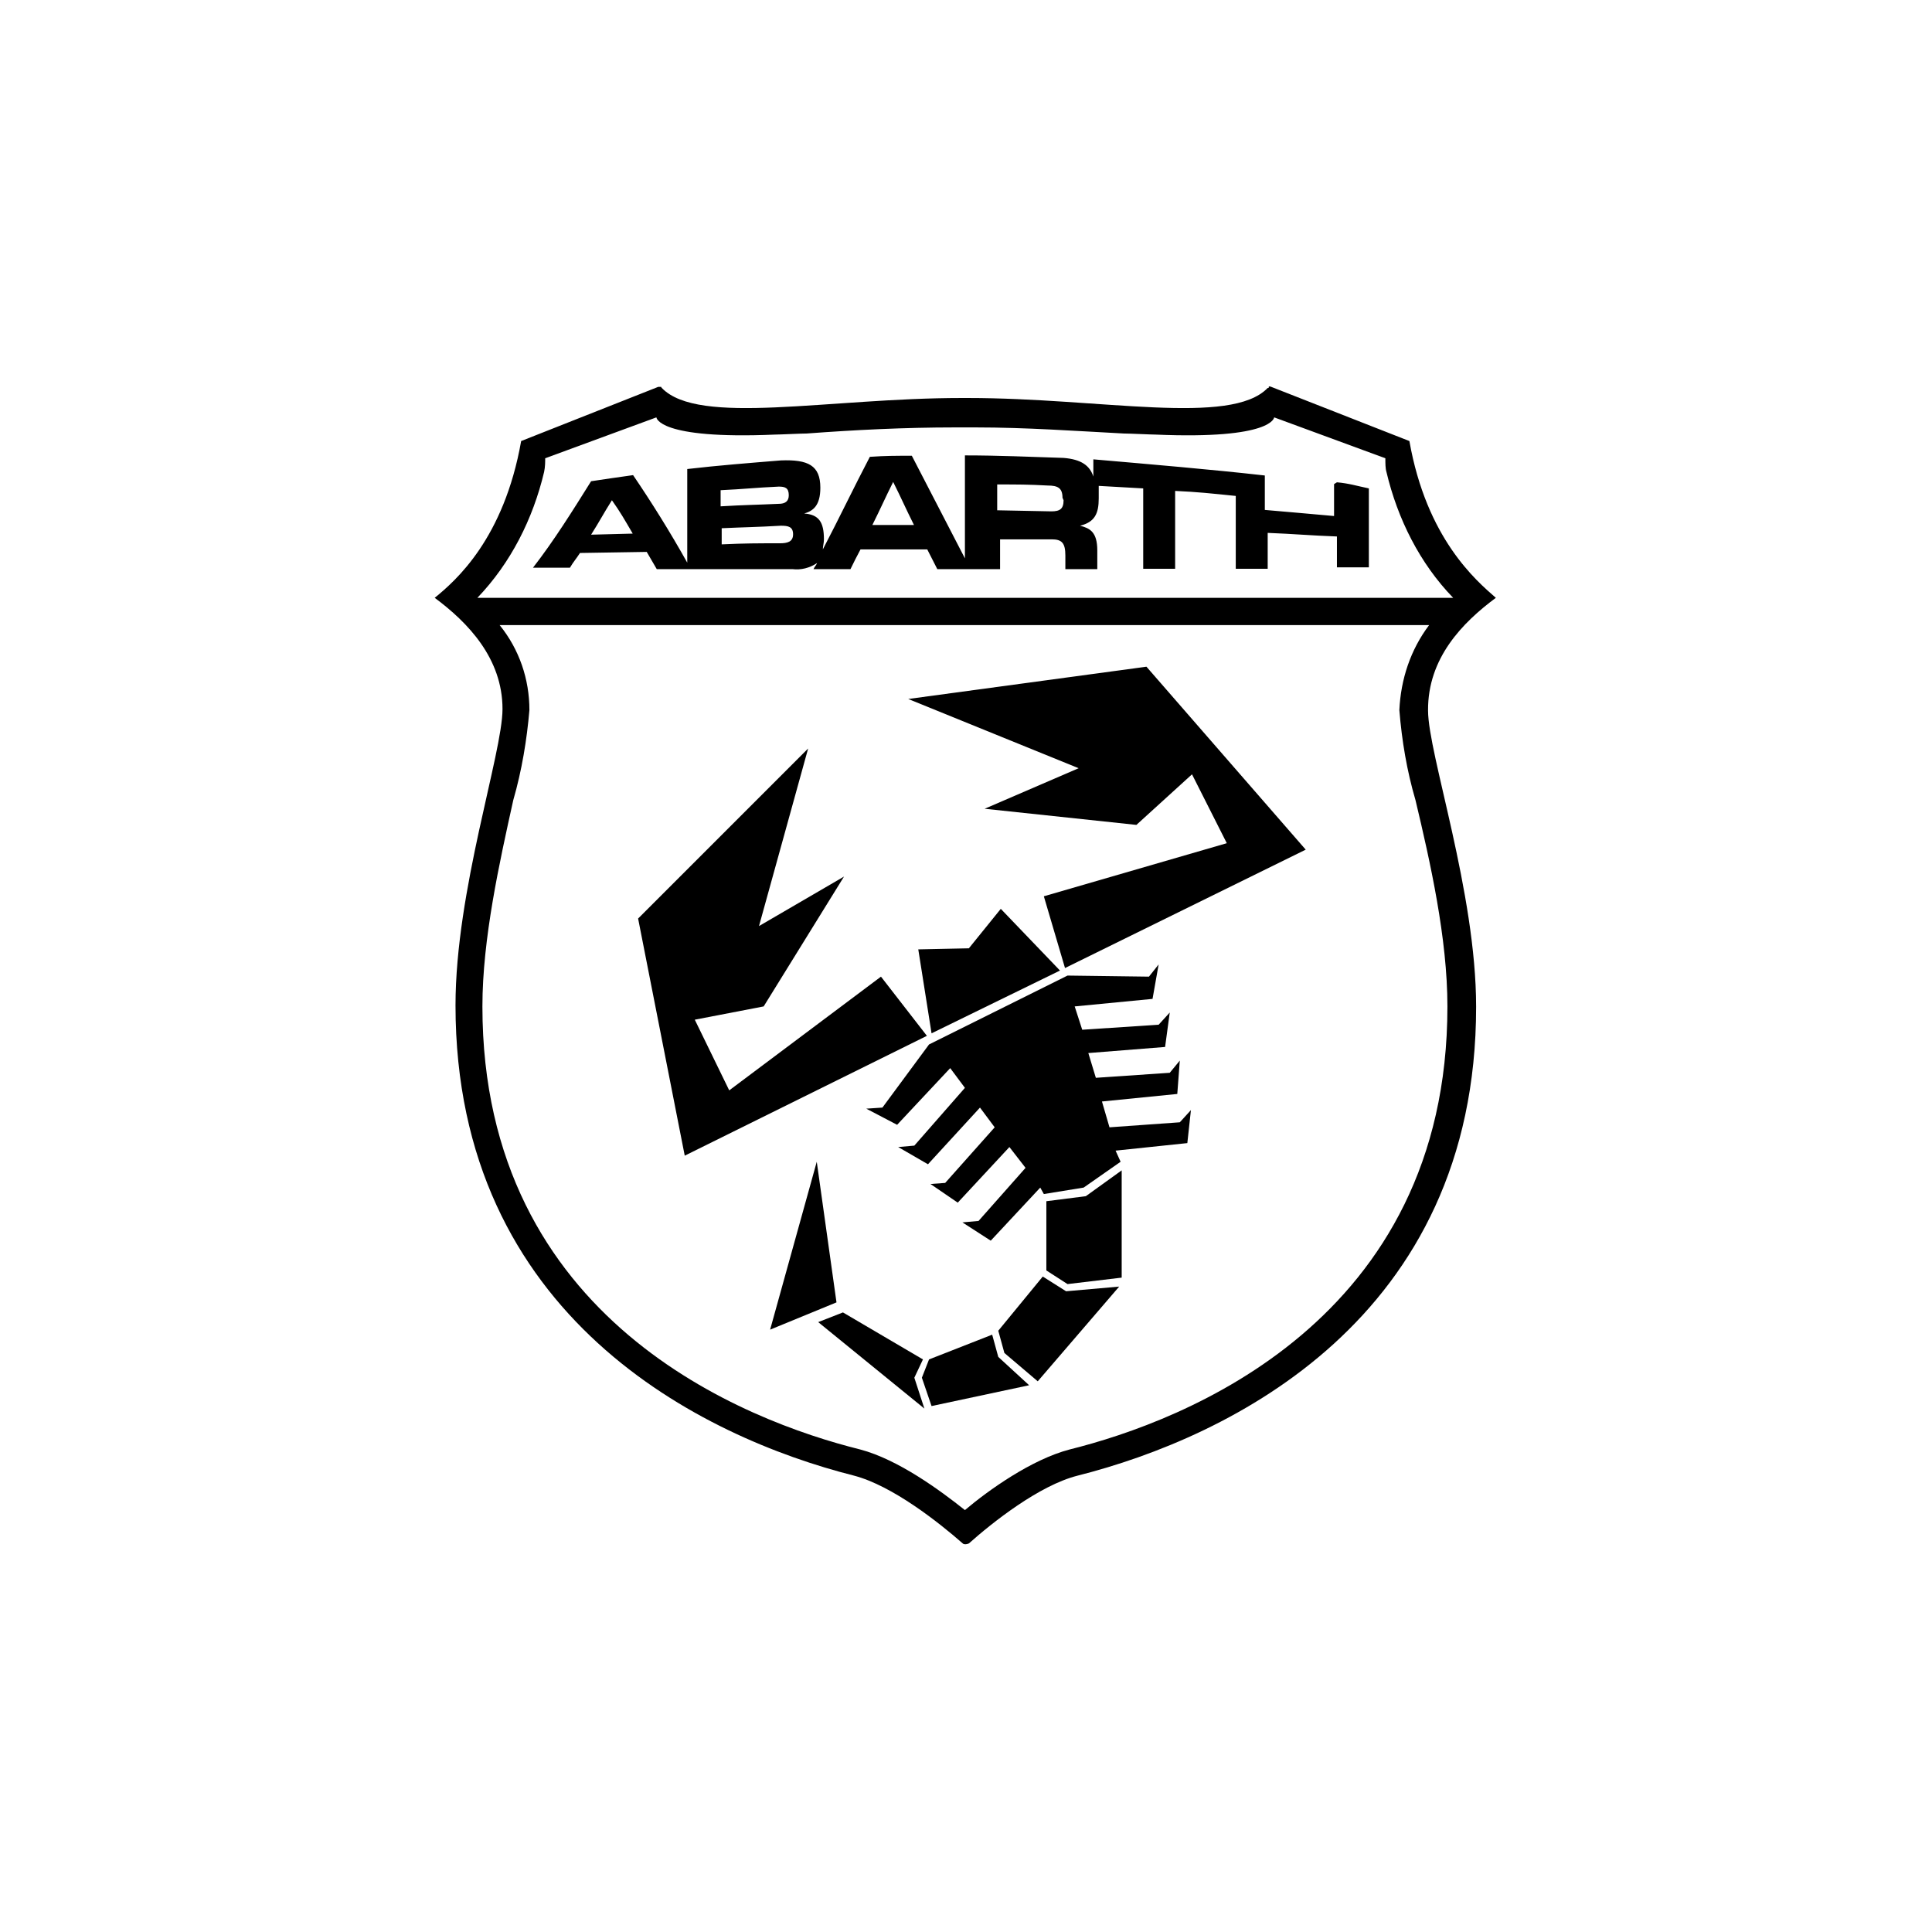 <svg width="400" height="400" viewBox="0 0 400 400" fill="none" xmlns="http://www.w3.org/2000/svg">
<g clip-path="url(#clip0_1_133)">
<path d="M309.7 123.772C305.615 120.207 295.365 111.517 291.8 91.314L263.205 80.099C263.205 80.099 262.685 79.876 262.685 80.099C262.685 80.322 262.685 80.322 262.462 80.322C254.812 88.269 228 82.401 200.37 82.401H199.107C171.478 82.401 144.665 88.269 137.015 80.322C136.792 80.099 137.015 80.099 136.792 80.099C136.569 80.099 136.272 80.099 136.272 80.099L107.9 91.314C104.335 111.517 94.382 120.207 90 123.772C96.907 128.897 104.038 136.324 104.038 146.796C104.038 156.006 94.308 184.379 94.308 208.146C94.308 272.764 145.408 297.571 176.825 305.518C184.773 307.598 194.428 315.248 199.33 319.556C199.553 319.779 200.073 319.779 200.593 319.556C205.421 315.248 215.15 307.523 223.098 305.518C254.515 297.571 305.615 273.061 305.615 208.443C305.615 184.676 295.662 156.08 295.662 147.093C295.588 136.25 302.793 128.897 309.7 123.772ZM112.653 97.702C112.876 96.662 112.876 95.622 112.876 94.879L135.901 86.412C135.901 86.412 136.124 91.017 160.411 89.977C161.451 89.977 165.759 89.754 167.021 89.754C176.974 89.012 187.224 88.492 197.696 88.492H202.004C212.476 88.492 222.726 89.235 232.679 89.754C233.941 89.754 238.323 89.977 239.289 89.977C263.576 91.017 263.799 86.412 263.799 86.412L286.824 94.879C286.824 95.919 286.824 96.959 287.047 97.702C289.349 107.432 293.954 116.641 300.862 123.772H98.838C105.746 116.567 110.351 107.432 112.653 97.702ZM299.673 208.369C299.673 273.506 245.008 294.229 221.463 300.096C213.516 302.176 204.603 308.563 199.776 312.648C194.651 308.563 185.961 302.176 178.088 300.096C154.543 294.229 99.878 273.506 99.878 208.369C99.878 194.331 103.443 178.437 106.266 165.662C108.048 159.497 109.088 153.11 109.608 147.019C109.608 140.632 107.528 134.467 103.443 129.416H295.885C292.023 134.541 290.018 140.632 289.721 147.019C290.24 153.407 291.28 159.571 293.063 165.662C296.108 178.437 299.673 194.257 299.673 208.369Z" fill="black"/>
<path d="M276.203 100.227C276.203 102.752 276.203 104.312 276.203 106.837C270.558 106.317 267.736 106.095 261.868 105.575C261.868 102.752 261.868 101.267 261.868 98.445C250.653 97.182 238.324 96.142 226.366 95.102V98.667C225.623 96.365 223.84 95.102 220.201 94.805C213.294 94.582 206.683 94.285 199.776 94.285V115.602L188.783 94.359C185.218 94.359 183.436 94.359 180.093 94.582C176.751 100.97 173.706 107.357 170.364 113.745C170.364 113.002 170.586 112.482 170.586 111.665C170.586 108.1 169.547 106.54 166.501 106.317C168.284 105.797 169.844 104.758 169.844 100.97C169.844 96.365 167.318 95.102 161.674 95.325C155.286 95.845 148.676 96.365 142.288 97.108C142.288 104.758 142.288 108.843 142.288 116.493C138.723 110.105 134.861 103.941 131.073 98.37C127.508 98.89 125.725 99.113 122.383 99.633C118.521 105.797 114.733 111.888 110.351 117.533H118.001C118.744 116.27 119.264 115.75 120.081 114.487L133.895 114.265L135.975 117.83H164.05C165.833 118.053 167.615 117.607 169.175 116.567C168.952 117.087 168.655 117.31 168.433 117.83H176.083C176.825 116.27 177.345 115.304 178.162 113.745H191.977L194.057 117.83H207.055V111.665H217.75C219.83 111.665 220.572 112.408 220.572 115.007V117.83H227.183C227.183 116.27 227.183 115.527 227.183 113.968C227.183 110.105 225.623 109.363 223.617 108.843C226.663 108.1 227.48 106.317 227.48 103.198V101.638C227.48 101.118 227.48 100.895 227.48 100.598L236.69 101.118C236.69 107.729 236.69 111.071 236.69 117.755H243.3C243.3 111.368 243.3 108.026 243.3 101.638C248.128 101.861 250.727 102.158 255.852 102.678C255.852 108.843 255.852 111.888 255.852 117.755H262.462C262.462 114.933 262.462 113.448 262.462 110.328C268.107 110.551 270.929 110.848 276.797 111.071C276.797 113.596 276.797 114.933 276.797 117.458H283.407V101.118C280.882 100.598 279.322 100.078 276.797 99.856M122.383 110.7C124.166 107.877 124.908 106.392 126.691 103.569C128.474 106.095 129.216 107.432 130.999 110.477L122.383 110.7ZM149.196 101.49C154.024 101.267 156.326 100.97 161.228 100.747C162.491 100.747 163.308 100.97 163.308 102.529C163.308 103.792 162.565 104.312 161.228 104.312C156.4 104.535 154.098 104.535 149.196 104.832V101.49ZM161.451 112.482C156.623 112.482 154.321 112.482 149.419 112.705C149.419 111.442 149.419 110.625 149.419 109.363C154.246 109.14 156.549 109.14 161.674 108.843C163.233 108.843 164.199 109.066 164.199 110.625C164.199 112.185 163.011 112.482 161.451 112.482ZM180.613 108.694C182.396 105.129 183.139 103.346 184.921 99.781C186.704 103.346 187.446 105.129 189.229 108.694H180.613ZM220.201 103.569C220.201 105.352 219.458 105.872 217.676 105.872L206.46 105.649V100.301C210.768 100.301 212.848 100.301 216.933 100.524C219.013 100.524 219.978 101.044 219.978 103.049L220.201 103.569Z" fill="black"/>
<path d="M216.636 248.699L224.806 247.659L232.233 242.312V264.519L221.018 265.856L216.636 263.034V248.699Z" fill="black"/>
<path d="M215.893 264.296L220.721 267.342L231.713 266.376L214.853 285.984L207.946 280.117L206.683 275.512L215.893 264.296Z" fill="black"/>
<path d="M205.42 276.329L206.683 280.934L213.071 286.801L192.868 291.109L190.863 285.241L192.348 281.453L205.42 276.329Z" fill="black"/>
<path d="M191.086 281.454L189.303 285.242L191.383 291.629L169.398 273.729L174.523 271.724L191.086 281.454Z" fill="black"/>
<path d="M182.396 202.204L150.978 225.749L143.848 211.117L158.109 208.369L174.746 181.482L157.143 191.732L167.318 154.966L132.113 190.172L141.768 239.266L191.903 214.459L182.396 202.204Z" fill="black"/>
<path d="M216.116 185.567L253.995 174.574L246.791 160.314L235.278 170.786L203.861 167.444L223.32 159.051L188.041 144.717L237.358 138.032L270.335 175.911L220.498 200.421L216.116 185.567Z" fill="black"/>
<path d="M207.203 188.167L200.593 196.337L190.12 196.559L192.868 213.939L219.458 200.941L207.203 188.167Z" fill="black"/>
<path d="M246.568 229.834L244.265 232.359L229.708 233.399L228.148 228.051L243.745 226.491L244.265 219.584L242.186 222.109L226.885 223.149L225.326 218.024L241.22 216.762L242.186 209.631L239.883 212.157L224.063 213.196L222.503 208.369L238.621 206.809L239.883 199.679L237.878 202.204L221.018 201.981L192.348 216.242L182.693 229.314L179.351 229.537L185.738 232.879L196.731 221.144L199.776 225.229L189.303 237.187L185.961 237.484L192.126 241.049L202.895 229.314L205.94 233.399L195.691 244.911L192.645 245.134L198.29 248.996L208.986 237.484L212.328 241.792L202.598 252.784L199.256 253.081L205.123 256.869L215.373 245.877L216.116 247.214L224.36 245.877L232.01 240.529L230.97 238.226L245.825 236.667L246.568 229.834Z" fill="black"/>
<path d="M173.186 269.644L159.445 275.289L169.101 240.529L173.186 269.644Z" fill="black"/>
</g>
<defs>
<clipPath id="clip0_1_133">
<rect width="400" height="400" fill="white"/>
</clipPath>
</defs>
</svg>
